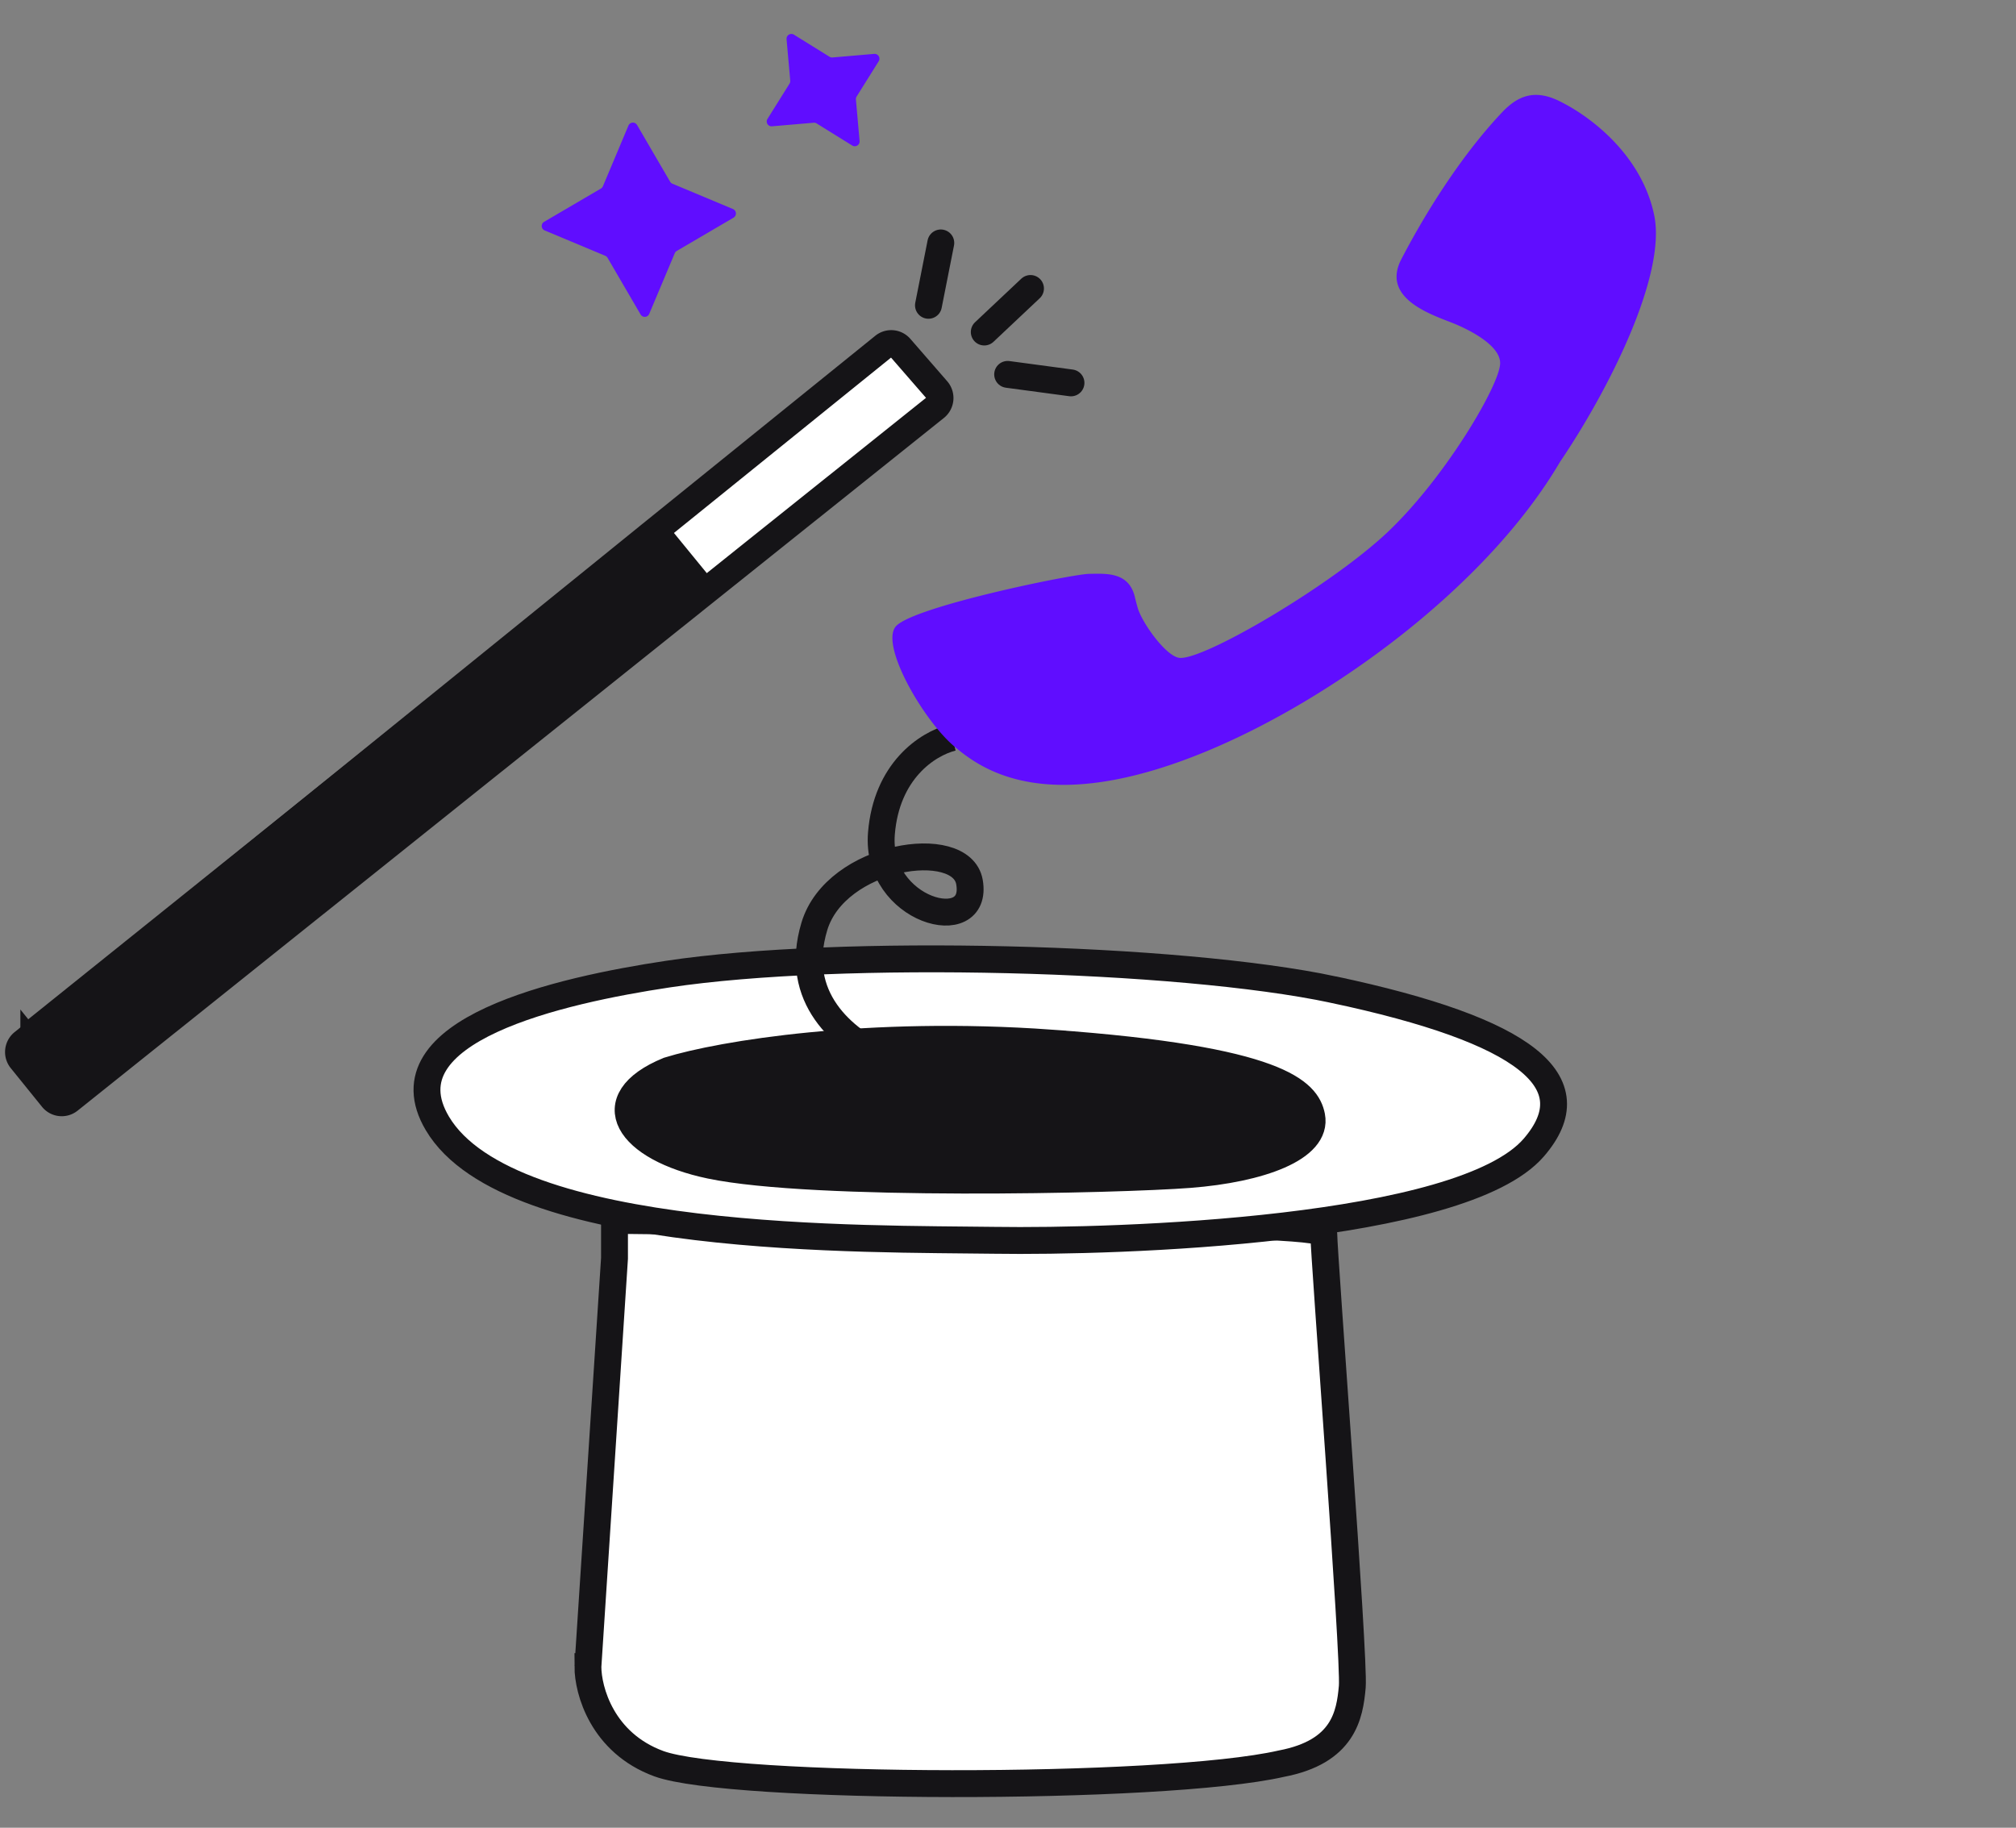 <svg width="75" height="68" fill="none" xmlns="http://www.w3.org/2000/svg"><rect width="100%" height="100%" fill="#808080" stroke="none"/><g clip-path="url(#clip0_11020_12435)"><path d="M23.38 4.671a.18.18 0 01.32-.021l1.23 2.11c.02.034.05.06.086.075l2.254.943a.18.18 0 01.02.32l-2.113 1.238a.18.18 0 00-.075.086l-.95 2.258a.18.18 0 01-.32.021l-1.23-2.11a.178.178 0 00-.086-.075l-2.254-.943a.18.18 0 01-.02-.32l2.113-1.238a.18.18 0 00.075-.086l.95-2.258z" fill="#600DFF"/><path d="M21.872 62.006l.989-15.19v-1.413c9.309.132 26.387-.069 26.387.505 0 .748 1.152 15.79 1.06 16.846-.093 1.057-.325 2.422-2.636 2.862-4.44 1.013-20.53.969-23.165 0-2.108-.775-2.635-2.73-2.635-3.61z" fill="#fff" stroke="#151417" stroke-linecap="round"/><path d="M49.598 36.816c-5.752-1.22-18.322-1.544-24.755-.574-3.986.6-10.63 2.08-8.572 5.553 2.682 4.525 16.1 4.28 20.722 4.35 4.621.07 17.384-.345 20.066-3.449 2.106-2.436-.272-4.355-7.461-5.88z" fill="#fff" stroke="#151417" stroke-linecap="round"/><path d="M39.11 38.807c-6.803-.488-12.278.408-14.242 1.018-2.7 1.108-1.498 2.891 1.559 3.531 3.858.808 15.22.544 17.83.34 2.611-.203 4.774-.977 4.54-2.168-.175-.89-1.184-2.111-9.687-2.72z" fill="#151417" stroke="#151417" stroke-linecap="round"/><path d="M35 9.038l-.459 2.321m5.302 2.886l-2.356-.316m.85-3.196l-1.72 1.62" stroke="#151417" stroke-linecap="round"/><path d="M33.49 12.936l1.371 1.577a.452.452 0 01-.06.649L25.91 22.27 2.574 40.931a.443.443 0 01-.623-.066L.787 39.424a.452.452 0 01.068-.635l23.236-18.808 8.785-7.098a.443.443 0 01.614.053z" fill="#fff"/><path d="M24.09 19.981L.856 38.789a.452.452 0 00-.068.635l1.164 1.44c.154.19.431.22.623.067L25.91 22.27m-1.82-2.29l8.786-7.098a.443.443 0 01.614.053l1.371 1.577a.452.452 0 01-.06.649L25.91 22.27m-1.82-2.29l1.82 2.29" stroke="#151417" stroke-linecap="round"/><path d="M1.258 38.975l1.153 1.43c.154.19.432.22.623.066l23.122-18.527-1.746-2.135L1.328 38.34a.452.452 0 00-.07.636z" fill="#151417" stroke="#151417" stroke-linecap="round"/><path d="M35.428 27.44c-.942.238-2.449 1.249-2.637 3.567-.236 2.897 3.65 3.92 3.275 1.806-.303-1.715-4.97-1.007-5.77 1.653-.8 2.66 1.06 4.19 2.661 4.95" stroke="#151417"/><path d="M58.036 17.185c1.808-2.67 3.966-6.94 3.505-9.174-.33-1.596-1.391-2.79-2.401-3.55a7.07 7.07 0 00-1.136-.704c-.905-.441-1.53-.205-2.125.424-1.63 1.723-2.993 4.004-3.75 5.472-.635 1.23.615 1.849 1.5 2.203.17.069.328.127.456.179.382.154 1.74.763 1.724 1.486-.017.81-2.057 4.265-4.19 6.28-2.135 2.014-6.919 4.81-7.759 4.672-.502-.082-1.371-1.301-1.534-1.855a8.307 8.307 0 01-.105-.403c-.224-.938-1.052-.875-1.702-.865-.65.01-6.67 1.245-7.21 1.976-.252.34-.043 1.112.365 1.939.47.952 1.208 1.977 1.816 2.494.987.839 3.413 2.67 9.396.192 4.671-1.934 10.428-6.131 13.15-10.766zM29.262 1.456a.18.18 0 01.273-.167l1.324.822a.18.18 0 00.11.027l1.553-.133a.18.18 0 01.169.272l-.823 1.316a.178.178 0 00-.026.11l.137 1.545a.18.18 0 01-.273.167l-1.324-.822a.18.18 0 00-.11-.027l-1.553.133a.18.18 0 01-.169-.272l.823-1.316a.178.178 0 00.026-.11l-.137-1.545z" fill="#600DFF"/></g><defs><clipPath id="clip0_11020_12435"><path fill="#fff" d="M0 0h74.002v68H0z"/></clipPath></defs></svg>